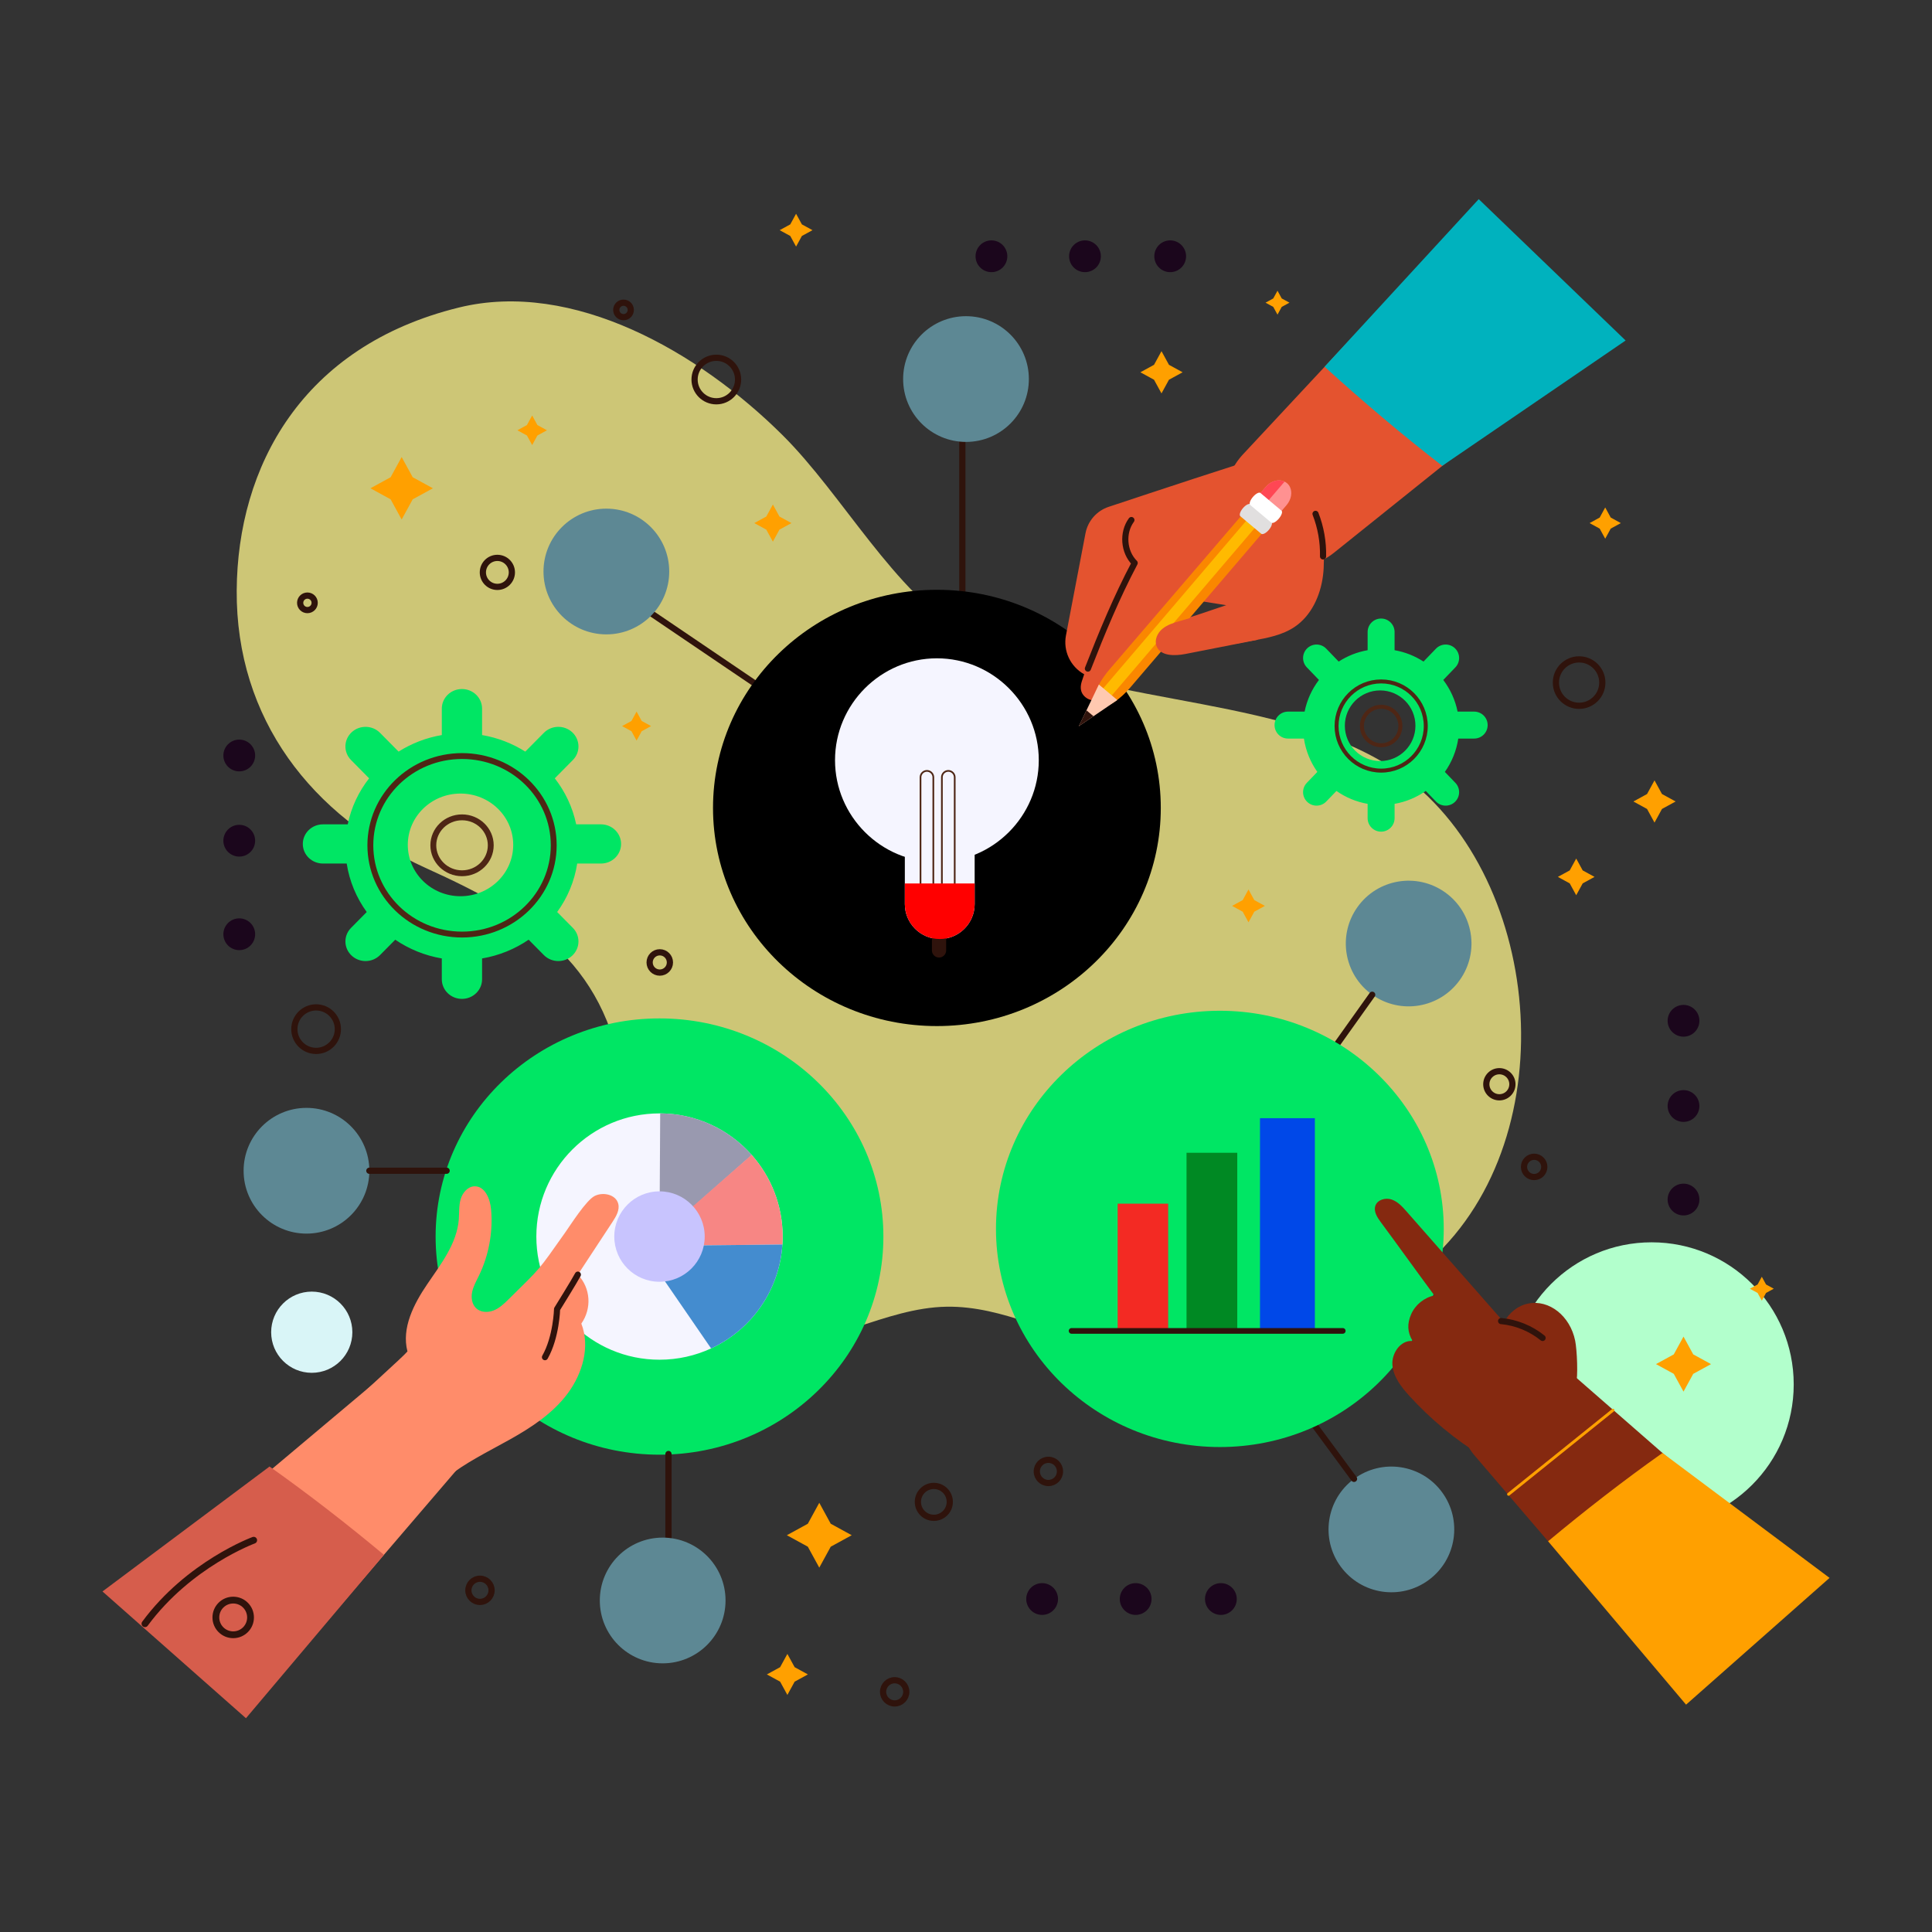 <?xml version="1.0" encoding="UTF-8" standalone="no"?>
<!DOCTYPE svg PUBLIC "-//W3C//DTD SVG 1.1//EN" "http://www.w3.org/Graphics/SVG/1.1/DTD/svg11.dtd">
<svg width="100%" height="100%" viewBox="0 0 500 500" version="1.1" xmlns="http://www.w3.org/2000/svg" xmlns:xlink="http://www.w3.org/1999/xlink" xml:space="preserve" xmlns:serif="http://www.serif.com/" style="fill-rule:evenodd;clip-rule:evenodd;stroke-linecap:round;stroke-linejoin:round;stroke-miterlimit:10;">
    <rect x="0" y="0" width="500" height="500" fill="#333333" stroke="none"/>
    <g id="OBJECTS">
        <g transform="matrix(0,1,1,0,276.069,127.83)">
            <path d="M-27.019,-27.019L27.019,-27.019" style="fill:none;fill-rule:nonzero;stroke:rgb(47,19,12);stroke-width:1.61px;"/>
        </g>
        <g transform="matrix(0,-1,-1,0,249.999,81.83)">
            <path d="M-16.269,-16.27C-25.254,-16.27 -32.539,-8.986 -32.539,0C-32.539,8.985 -25.254,16.269 -16.269,16.269C-7.284,16.269 -0,8.985 -0,0C-0,-8.986 -7.284,-16.27 -16.269,-16.27" style="fill:rgb(93,136,148);fill-rule:nonzero;"/>
        </g>
        <g transform="matrix(1,0,0,1,357.718,230.291)">
            <path d="M0,-33.163C-31.536,-51.511 -76.27,-47.251 -107.586,-65.917C-126.554,-77.222 -139.53,-102.107 -155.19,-117.672C-176.855,-139.207 -209.421,-157.946 -238.931,-150.708C-279.649,-140.721 -296.256,-109.417 -296.459,-77.478C-296.671,-44.268 -277.085,-19.052 -247.646,-5.706C-219.093,7.238 -199.87,19.63 -195.966,53.029C-194.382,66.581 -194.064,80.551 -188.994,93.217C-184.02,105.64 -173.396,116.383 -159.539,117.387C-143.396,118.556 -128.791,108.144 -112.72,107.884C-98.11,107.649 -84.707,115.589 -70.397,118.553C-40.323,124.783 -5.569,115.027 15.771,92.636C48.73,58.055 39.775,-10.021 0,-33.163" style="fill:rgb(205,198,118);fill-rule:nonzero;"/>
        </g>
        <g transform="matrix(0.828,0.561,0.561,-0.828,174.141,149.398)">
            <path d="M-3.331,-10.86L35.409,-10.86" style="fill:none;fill-rule:nonzero;stroke:rgb(47,19,12);stroke-width:1.61px;"/>
        </g>
        <g transform="matrix(0,-1,-1,0,156.926,131.638)">
            <path d="M-16.27,-16.269C-25.255,-16.269 -32.539,-8.985 -32.539,0C-32.539,8.985 -25.255,16.27 -16.27,16.27C-7.285,16.27 -0,8.985 -0,0C-0,-8.985 -7.285,-16.269 -16.27,-16.269" style="fill:rgb(93,136,148);fill-rule:nonzero;"/>
        </g>
        <g transform="matrix(0,-1,-1,0,427.435,321.509)">
            <path d="M-36.777,-36.777C-57.088,-36.777 -73.553,-20.312 -73.553,0.001C-73.553,20.312 -57.088,36.777 -36.777,36.777C-16.464,36.777 -0,20.312 -0,0.001C-0,-20.312 -16.464,-36.777 -36.777,-36.777" style="fill:rgb(178,255,204);fill-rule:nonzero;"/>
        </g>
        <g transform="matrix(1,0,0,1,61.92,191.409)">
            <path d="M0,8.224C-2.271,8.224 -4.112,6.383 -4.112,4.112C-4.112,1.841 -2.271,0 0,0C2.271,0 4.111,1.841 4.111,4.112C4.111,6.383 2.271,8.224 0,8.224" style="fill:rgb(27,6,28);fill-rule:nonzero;"/>
        </g>
        <g transform="matrix(1,0,0,1,61.92,213.462)">
            <path d="M0,8.224C-2.271,8.224 -4.112,6.383 -4.112,4.112C-4.112,1.842 -2.271,0 0,0C2.271,0 4.111,1.842 4.111,4.112C4.111,6.383 2.271,8.224 0,8.224" style="fill:rgb(27,6,28);fill-rule:nonzero;"/>
        </g>
        <g transform="matrix(1,0,0,1,61.92,237.671)">
            <path d="M0,8.223C-2.271,8.223 -4.112,6.382 -4.112,4.112C-4.112,1.841 -2.271,0 0,0C2.271,0 4.111,1.841 4.111,4.112C4.111,6.382 2.271,8.223 0,8.223" style="fill:rgb(27,6,28);fill-rule:nonzero;"/>
        </g>
        <g transform="matrix(1,0,0,1,435.691,260.068)">
            <path d="M0,8.223C-2.271,8.223 -4.112,6.382 -4.112,4.112C-4.112,1.841 -2.271,0 0,0C2.271,0 4.112,1.841 4.112,4.112C4.112,6.382 2.271,8.223 0,8.223" style="fill:rgb(27,6,28);fill-rule:nonzero;"/>
        </g>
        <g transform="matrix(1,0,0,1,435.691,282.121)">
            <path d="M0,8.224C-2.271,8.224 -4.112,6.383 -4.112,4.112C-4.112,1.841 -2.271,0 0,0C2.271,0 4.112,1.841 4.112,4.112C4.112,6.383 2.271,8.224 0,8.224" style="fill:rgb(27,6,28);fill-rule:nonzero;"/>
        </g>
        <g transform="matrix(1,0,0,1,435.691,306.329)">
            <path d="M0,8.224C-2.271,8.224 -4.112,6.383 -4.112,4.113C-4.112,1.841 -2.271,0 0,0C2.271,0 4.112,1.841 4.112,4.113C4.112,6.383 2.271,8.224 0,8.224" style="fill:rgb(27,6,28);fill-rule:nonzero;"/>
        </g>
        <g transform="matrix(0,1,1,0,315.964,409.714)">
            <path d="M4.111,-4.112C1.84,-4.112 0,-2.271 0,-0.001C0,2.27 1.84,4.111 4.111,4.111C6.382,4.111 8.223,2.27 8.223,-0.001C8.223,-2.271 6.382,-4.112 4.111,-4.112" style="fill:rgb(27,6,28);fill-rule:nonzero;"/>
        </g>
        <g transform="matrix(0,1,1,0,293.91,409.714)">
            <path d="M4.111,-4.112C1.84,-4.112 0,-2.271 0,-0.001C0,2.27 1.84,4.111 4.111,4.111C6.382,4.111 8.223,2.27 8.223,-0.001C8.223,-2.271 6.382,-4.112 4.111,-4.112" style="fill:rgb(27,6,28);fill-rule:nonzero;"/>
        </g>
        <g transform="matrix(0,1,1,0,269.702,409.714)">
            <path d="M4.111,-4.112C1.84,-4.112 0,-2.271 0,-0.001C0,2.27 1.84,4.111 4.111,4.111C6.382,4.111 8.223,2.27 8.223,-0.001C8.223,-2.271 6.382,-4.112 4.111,-4.112" style="fill:rgb(27,6,28);fill-rule:nonzero;"/>
        </g>
        <g transform="matrix(0,1,1,0,302.844,62.211)">
            <path d="M4.112,-4.111C1.841,-4.111 0,-2.27 0,0C0,2.271 1.841,4.112 4.112,4.112C6.383,4.112 8.223,2.271 8.223,0C8.223,-2.27 6.383,-4.111 4.112,-4.111" style="fill:rgb(27,6,28);fill-rule:nonzero;"/>
        </g>
        <g transform="matrix(0,1,1,0,280.791,62.211)">
            <path d="M4.112,-4.111C1.841,-4.111 0,-2.27 0,0C0,2.271 1.841,4.112 4.112,4.112C6.383,4.112 8.223,2.271 8.223,0C8.223,-2.27 6.383,-4.111 4.112,-4.111" style="fill:rgb(27,6,28);fill-rule:nonzero;"/>
        </g>
        <g transform="matrix(0,1,1,0,256.583,62.211)">
            <path d="M4.112,-4.111C1.841,-4.111 0,-2.27 0,0C0,2.271 1.841,4.112 4.112,4.112C6.383,4.112 8.223,2.271 8.223,0C8.223,-2.27 6.383,-4.111 4.112,-4.111" style="fill:rgb(27,6,28);fill-rule:nonzero;"/>
        </g>
        <g transform="matrix(0,-1,-1,0,242.469,151.15)">
            <path d="M-57.941,-57.941C-89.12,-57.941 -114.396,-32 -114.396,0C-114.396,32 -89.12,57.941 -57.941,57.941C-26.761,57.941 -1.486,32 -1.486,0C-1.486,-32 -26.761,-57.941 -57.941,-57.941" style="fill-rule:nonzero;"/>
        </g>
        <g transform="matrix(0,-1,-1,0,170.678,262.078)">
            <path d="M-57.941,-57.94C-89.12,-57.94 -114.395,-32 -114.395,0C-114.395,32 -89.12,57.941 -57.941,57.941C-26.761,57.941 -1.486,32 -1.486,0C-1.486,-32 -26.761,-57.94 -57.941,-57.94" style="fill:rgb(0,230,100);fill-rule:nonzero;"/>
        </g>
        <g transform="matrix(1,0,0,1,202.549,320.019)">
            <path d="M0,0.001C0,0.694 -0.024,1.38 -0.071,2.06C-0.827,14.011 -8.179,24.173 -18.52,28.951C-22.581,30.826 -27.104,31.874 -31.874,31.874C-49.473,31.874 -63.743,17.605 -63.743,0.001C-63.743,-17.603 -49.473,-31.873 -31.874,-31.873L-31.689,-31.873C-22.274,-31.821 -13.826,-27.685 -8.028,-21.145C-8.009,-21.13 -7.995,-21.111 -7.99,-21.098C-3.018,-15.474 0,-8.088 0,0.001" style="fill:rgb(245,245,255);fill-rule:nonzero;"/>
        </g>
        <g transform="matrix(1,0,0,1,194.559,309.245)">
            <path d="M0,-10.324L-15.12,3.03L-23.884,10.775L-23.884,10.529L-23.818,-0.927L-23.7,-21.099C-14.284,-21.048 -5.836,-16.911 -0.038,-10.371C-0.019,-10.356 -0.005,-10.338 0,-10.324" style="fill:rgb(153,153,175);fill-rule:nonzero;"/>
        </g>
        <g transform="matrix(1,0,0,1,202.549,301.305)">
            <path d="M0,18.714C0,19.407 -0.024,20.093 -0.071,20.773L-20.395,20.989L-34.924,21.146L-31.874,18.468L-23.195,10.865L-8.028,-2.432C-8.009,-2.417 -7.995,-2.398 -7.99,-2.385C-3.018,3.239 0,10.625 0,18.714" style="fill:rgb(247,134,132);fill-rule:nonzero;"/>
        </g>
        <g transform="matrix(1,0,0,1,202.478,348.97)">
            <path d="M0,-26.892C-0.756,-14.941 -8.108,-4.779 -18.449,0L-30.372,-17.339L-33.437,-21.797L-34.854,-26.519L-20.324,-26.675L0,-26.892Z" style="fill:rgb(68,140,207);fill-rule:nonzero;"/>
        </g>
        <g transform="matrix(0,-1,-1,0,170.677,308.32)">
            <path d="M-11.7,-11.7C-18.162,-11.7 -23.4,-6.462 -23.4,0C-23.4,6.462 -18.162,11.7 -11.7,11.7C-5.238,11.7 0,6.462 0,0C0,-6.462 -5.238,-11.7 -11.7,-11.7" style="fill:rgb(200,196,254);fill-rule:nonzero;"/>
        </g>
        <g transform="matrix(1,0,0,1,55.374,355.31)">
            <path d="M0,75.053C3.85,78.343 7.743,81.582 11.658,84.796L62.914,24.983C68.116,18.924 68.221,9.806 62.815,3.614C56.882,-3.182 55.921,-9.743 49.125,-3.81L-21.593,55.622C-14.593,62.313 -7.363,68.763 0,75.053" style="fill:rgb(255,140,106);fill-rule:nonzero;"/>
        </g>
        <g transform="matrix(0.645,-0.764,-0.764,-0.645,88.289,432.569)">
            <path d="M-25.145,11.014L30.209,11.014C30.13,23.487 29.63,35.949 28.573,48.379L-24.031,60.56L-25.145,11.014Z" style="fill:rgb(214,93,76);fill-rule:nonzero;"/>
        </g>
        <g transform="matrix(1,0,0,1,105.448,339.72)">
            <path d="M0,10.027C-1.573,3.965 1.633,-2.25 5.156,-7.427C8.679,-12.605 12.782,-17.863 13.286,-24.105C13.428,-25.858 13.277,-27.656 13.761,-29.347C14.244,-31.037 15.607,-32.661 17.365,-32.704C20.058,-32.769 21.397,-29.456 21.639,-26.774C22.171,-20.886 21.066,-14.859 18.48,-9.542C17.817,-8.181 17.051,-6.841 16.744,-5.358C16.437,-3.874 16.679,-2.17 17.787,-1.138C18.96,-0.043 20.822,0.016 22.312,-0.578C23.802,-1.173 25.002,-2.307 26.144,-3.434C34.777,-11.957 33.552,-10.47 40.802,-20.72C42.225,-22.732 46.245,-29.084 48.442,-30.201C50.639,-31.316 53.949,-30.577 54.554,-28.189C54.972,-26.538 53.99,-24.89 53.052,-23.47C48.444,-16.495 48.709,-16.823 44.101,-9.847C47.419,-6.381 47.75,-1.106 45.001,2.827C47.334,8.818 45.304,15.731 41.475,20.895C37.645,26.06 32.112,29.678 26.502,32.821C20.894,35.964 15.041,38.773 10.025,42.796C5.181,33.545 -9.592,32.169 -12.948,22.28C-11.75,20.812 -1.198,11.495 0,10.027" style="fill:rgb(255,140,106);fill-rule:nonzero;"/>
        </g>
        <g transform="matrix(1,0,0,1,149.549,351.234)">
            <path d="M0,-21.361C-0.8,-19.822 -5.376,-12.452 -5.376,-12.452C-5.376,-12.452 -5.557,-5.192 -8.508,0" style="fill:none;fill-rule:nonzero;stroke:rgb(47,19,12);stroke-width:1.59px;"/>
        </g>
        <g transform="matrix(0,-1,-1,0,79.315,286.718)">
            <path d="M-16.27,-16.27C-25.255,-16.27 -32.54,-8.986 -32.54,0C-32.54,8.985 -25.255,16.27 -16.27,16.27C-7.284,16.27 0,8.985 0,0C0,-8.986 -7.284,-16.27 -16.27,-16.27" style="fill:rgb(93,136,148);fill-rule:nonzero;"/>
        </g>
        <g transform="matrix(1,0,0,1,95.585,302.987)">
            <path d="M0,0L20,0" style="fill:none;fill-rule:nonzero;stroke:rgb(47,19,12);stroke-width:1.61px;"/>
        </g>
        <g transform="matrix(-0.793,0.609,0.609,0.793,47.006,426.558)">
            <path d="M-31.818,-10.81C-31.818,-10.81 -14.828,-16.145 3.672,-10.81" style="fill:none;fill-rule:nonzero;stroke:rgb(47,19,12);stroke-width:1.76px;"/>
        </g>
        <g transform="matrix(0,-1,-1,0,60.353,414.104)">
            <circle cx="-4.487" cy="0" r="4.487" style="fill:none;stroke:rgb(47,19,12);stroke-width:1.76px;"/>
        </g>
        <g transform="matrix(0.818,-0.575,-0.575,-0.818,375.538,118.382)">
            <path d="M-3.441,10.871C-3.441,10.871 14.647,5.191 34.342,10.871" style="fill:none;fill-rule:nonzero;stroke:rgb(47,19,12);stroke-width:1.87px;"/>
        </g>
        <g transform="matrix(-0.042,0.999,0.999,0.042,373.4,85.688)">
            <ellipse cx="4.773" cy="-0.2" rx="4.777" ry="4.777" style="fill:none;stroke:rgb(47,19,12);stroke-width:1.87px;"/>
        </g>
        <g transform="matrix(1,0,0,1,243.206,211.304)">
            <path d="M0,31.714C-4.969,31.714 -9.035,27.648 -9.035,22.679L-9.035,9.034C-9.035,4.065 -4.969,0 0,0C4.969,0 9.035,4.065 9.035,9.034L9.035,22.679C9.035,27.648 4.969,31.714 0,31.714" style="fill:rgb(245,245,255);fill-rule:nonzero;"/>
        </g>
        <g transform="matrix(1,0,0,1,243.022,240.067)">
            <path d="M0,7.744C-1.014,7.744 -1.844,6.914 -1.844,5.9L-1.844,1.844C-1.844,0.829 -1.014,0 0,0C1.014,0 1.844,0.829 1.844,1.844L1.844,5.9C1.844,6.914 1.014,7.744 0,7.744" style="fill:rgb(47,19,12);fill-rule:nonzero;"/>
        </g>
        <g transform="matrix(1,0,0,1,242.469,170.37)">
            <path d="M0,52.734C-14.502,52.734 -26.367,40.869 -26.367,26.367C-26.367,11.865 -14.502,0 0,0C14.501,0 26.367,11.865 26.367,26.367C26.367,40.869 14.501,52.734 0,52.734" style="fill:rgb(245,245,255);fill-rule:nonzero;"/>
        </g>
        <g transform="matrix(1,0,0,1,239.887,199.502)">
            <path d="M0,33.927C-0.913,33.927 -1.66,33.18 -1.66,32.268L-1.66,1.66C-1.66,0.747 -0.913,0 0,0C0.913,0 1.659,0.747 1.659,1.66L1.659,32.268C1.659,33.18 0.913,33.927 0,33.927Z" style="fill:none;fill-rule:nonzero;stroke:rgb(78,38,21);stroke-width:0.44px;"/>
        </g>
        <g transform="matrix(1,0,0,1,245.418,199.502)">
            <path d="M0,33.927C-0.913,33.927 -1.659,33.18 -1.659,32.268L-1.659,1.66C-1.659,0.747 -0.913,0 0,0C0.913,0 1.66,0.747 1.66,1.66L1.66,32.268C1.66,33.18 0.913,33.927 0,33.927Z" style="fill:none;fill-rule:nonzero;stroke:rgb(78,38,21);stroke-width:0.44px;"/>
        </g>
        <g transform="matrix(1,0,0,1,234.171,243.017)">
            <path d="M0,-14.382L0,-9.035C0,-4.066 4.065,0 9.035,0C14.004,0 18.069,-4.066 18.069,-9.035L18.069,-14.382L0,-14.382Z" style="fill:rgb(255,0,0);fill-rule:nonzero;"/>
        </g>
        <g transform="matrix(0,1,1,0,189.137,392.434)">
            <path d="M-16.137,-16.137L16.137,-16.137" style="fill:none;fill-rule:nonzero;stroke:rgb(47,19,12);stroke-width:1.61px;"/>
        </g>
        <g transform="matrix(0,-1,-1,0,171.5,397.931)">
            <path d="M-16.27,-16.269C-25.254,-16.269 -32.539,-8.985 -32.539,0.001C-32.539,8.986 -25.254,16.27 -16.27,16.27C-7.285,16.27 -0,8.986 -0,0.001C-0,-8.985 -7.285,-16.269 -16.27,-16.269" style="fill:rgb(93,136,148);fill-rule:nonzero;"/>
        </g>
        <g transform="matrix(1,0,0,1,390.82,138.149)">
            <path d="M0,-71.001C-3.949,-74.672 -7.945,-78.291 -11.966,-81.884L-69.15,-20.548C-74.954,-14.336 -75.472,-4.641 -69.998,2.187C-63.991,9.679 -53.047,10.883 -45.555,4.875L22.101,-49.371C14.954,-56.799 7.551,-63.982 0,-71.001" style="fill:rgb(228,83,47);fill-rule:nonzero;"/>
        </g>
        <g transform="matrix(-0.677,0.736,0.736,0.677,406.541,110.086)">
            <path d="M-26.945,-57.189L31.983,-57.189C31.9,-43.911 31.368,-30.644 30.243,-17.411L-25.759,-4.442L-26.945,-57.189Z" style="fill:rgb(0,178,190);fill-rule:nonzero;"/>
        </g>
        <g transform="matrix(0.814,0.58,0.58,-0.814,349.186,249.498)">
            <path d="M9.439,-3.018C0.453,-3.017 -6.831,4.267 -6.831,13.252C-6.83,22.237 0.454,29.521 9.439,29.521C18.424,29.521 25.708,22.237 25.708,13.252C25.708,4.266 18.424,-3.018 9.439,-3.018" style="fill:rgb(93,136,148);fill-rule:nonzero;"/>
        </g>
        <g transform="matrix(-0.58,0.814,0.814,0.58,352.589,275.028)">
            <path d="M-15.801,-8.144L4.198,-8.144" style="fill:none;fill-rule:nonzero;stroke:rgb(47,19,12);stroke-width:1.61px;"/>
        </g>
        <g transform="matrix(-0.805,0.593,0.593,0.805,375.628,400.629)">
            <path d="M9.655,-29.363C0.669,-29.363 -6.614,-22.079 -6.615,-13.093C-6.614,-4.108 0.67,3.175 9.655,3.175C18.641,3.175 25.924,-4.109 25.924,-13.094C25.925,-22.079 18.64,-29.363 9.655,-29.363" style="fill:rgb(93,136,148);fill-rule:nonzero;"/>
        </g>
        <g transform="matrix(-0.593,-0.805,-0.805,0.593,347.453,365.124)">
            <path d="M-15.935,8.049L4.066,8.049" style="fill:none;fill-rule:nonzero;stroke:rgb(47,19,12);stroke-width:1.61px;"/>
        </g>
        <g transform="matrix(0,-1,-1,0,315.698,260.098)">
            <path d="M-57.94,-57.941C-89.12,-57.941 -114.395,-32.001 -114.395,-0.001C-114.395,31.999 -89.12,57.94 -57.94,57.94C-26.761,57.94 -1.486,31.999 -1.486,-0.001C-1.486,-32.001 -26.761,-57.941 -57.94,-57.941" style="fill:rgb(0,230,100);fill-rule:nonzero;"/>
        </g>
        <g transform="matrix(-1,0,0,1,591.568,156.281)">
            <rect x="289.249" y="155.225" width="13.07" height="33.269" style="fill:rgb(243,42,35);"/>
        </g>
        <g transform="matrix(-1,0,0,1,627.274,143.112)">
            <rect x="307.072" y="155.225" width="13.13" height="46.438" style="fill:rgb(0,137,35);"/>
        </g>
        <g transform="matrix(-1,0,0,1,666.369,133.566)">
            <rect x="326.082" y="155.818" width="14.205" height="54.798" style="fill:rgb(0,72,232);"/>
        </g>
        <g transform="matrix(1,0,0,1,277.326,344.435)">
            <path d="M0,0L70.176,0" style="fill:none;fill-rule:nonzero;stroke:rgb(47,19,12);stroke-width:1.47px;"/>
        </g>
        <g transform="matrix(1,0,0,1,119.179,204.891)">
            <path d="M0,27.049C-7.54,27.049 -13.643,21.1 -13.643,13.76C-13.643,6.427 -7.54,0.479 0,0.479C7.54,0.479 13.643,6.427 13.643,13.76C13.643,21.1 7.54,27.049 0,27.049M36.345,8.449L29.936,8.449C29.021,4.044 27.093,-0.007 24.398,-3.463L29.073,-8.195C31.067,-10.209 31,-13.419 28.931,-15.368C26.854,-17.31 23.557,-17.244 21.562,-15.223L16.762,-10.375C13.427,-12.484 9.646,-13.97 5.583,-14.658L5.583,-21.498C5.583,-24.302 3.245,-26.57 0.372,-26.57C-2.508,-26.57 -4.838,-24.302 -4.838,-21.498L-4.838,-14.658C-8.902,-13.97 -12.69,-12.484 -16.025,-10.375L-20.818,-15.223C-22.813,-17.244 -26.11,-17.31 -28.187,-15.368C-30.264,-13.419 -30.323,-10.209 -28.328,-8.195L-23.654,-3.463C-26.356,-0.007 -28.284,4.044 -29.192,8.449L-35.6,8.449C-38.48,8.449 -40.811,10.724 -40.811,13.521C-40.811,16.325 -38.48,18.593 -35.6,18.593L-29.452,18.593C-28.745,23.216 -26.921,27.484 -24.271,31.135L-28.328,35.244C-30.323,37.258 -30.264,40.468 -28.187,42.41C-27.175,43.359 -25.872,43.83 -24.577,43.83C-23.208,43.83 -21.846,43.309 -20.818,42.272L-16.888,38.301C-13.353,40.715 -9.259,42.403 -4.838,43.156L-4.838,48.547C-4.838,51.344 -2.508,53.619 0.372,53.619C3.245,53.619 5.583,51.344 5.583,48.547L5.583,43.156C10.003,42.403 14.097,40.715 17.633,38.301L21.562,42.272C22.583,43.309 23.952,43.83 25.314,43.83C26.616,43.83 27.919,43.359 28.931,42.41C31,40.468 31.067,37.258 29.073,35.244L25.016,31.135C27.666,27.484 29.489,23.216 30.197,18.593L36.345,18.593C39.225,18.593 41.555,16.325 41.555,13.521C41.555,10.724 39.225,8.449 36.345,8.449" style="fill:rgb(0,230,100);fill-rule:nonzero;"/>
        </g>
        <g transform="matrix(0,-1,-1,0,119.575,211.331)">
            <ellipse cx="-7.433" cy="0" rx="7.236" ry="7.433" style="fill:none;stroke:rgb(78,38,21);stroke-width:1.52px;stroke-linecap:butt;stroke-linejoin:miter;"/>
        </g>
        <g transform="matrix(0,-1,-1,0,119.575,195.036)">
            <ellipse cx="-23.728" cy="0" rx="23.099" ry="23.728" style="fill:none;stroke:rgb(78,38,21);stroke-width:1.52px;stroke-linecap:butt;stroke-linejoin:miter;"/>
        </g>
        <g transform="matrix(1,0,0,1,357.179,178.352)">
            <path d="M0,18.605C-5.048,18.605 -9.135,14.513 -9.135,9.464C-9.135,4.421 -5.048,0.33 0,0.33C5.049,0.33 9.135,4.421 9.135,9.464C9.135,14.513 5.049,18.605 0,18.605M24.336,5.812L20.045,5.812C19.432,2.781 18.141,-0.004 16.337,-2.382L19.467,-5.636C20.802,-7.021 20.757,-9.229 19.372,-10.57C17.981,-11.906 15.774,-11.861 14.438,-10.47L11.224,-7.136C8.991,-8.586 6.459,-9.608 3.738,-10.082L3.738,-14.786C3.738,-16.715 2.173,-18.275 0.25,-18.275C-1.679,-18.275 -3.239,-16.715 -3.239,-14.786L-3.239,-10.082C-5.96,-9.608 -8.497,-8.586 -10.73,-7.136L-13.939,-10.47C-15.275,-11.861 -17.483,-11.906 -18.874,-10.57C-20.264,-9.229 -20.304,-7.021 -18.968,-5.636L-15.838,-2.382C-17.647,-0.004 -18.938,2.781 -19.546,5.812L-23.837,5.812C-25.766,5.812 -27.326,7.376 -27.326,9.3C-27.326,11.229 -25.766,12.789 -23.837,12.789L-19.721,12.789C-19.247,15.968 -18.026,18.904 -16.251,21.416L-18.968,24.241C-20.304,25.627 -20.264,27.834 -18.874,29.17C-18.195,29.823 -17.323,30.147 -16.456,30.147C-15.539,30.147 -14.627,29.788 -13.939,29.076L-11.308,26.344C-8.94,28.004 -6.2,29.166 -3.239,29.684L-3.239,33.392C-3.239,35.315 -1.679,36.88 0.25,36.88C2.173,36.88 3.738,35.315 3.738,33.392L3.738,29.684C6.698,29.166 9.439,28.004 11.807,26.344L14.438,29.076C15.121,29.788 16.038,30.147 16.95,30.147C17.822,30.147 18.694,29.823 19.372,29.17C20.757,27.834 20.802,25.627 19.467,24.241L16.75,21.416C18.525,18.904 19.746,15.968 20.219,12.789L24.336,12.789C26.265,12.789 27.825,11.229 27.825,9.3C27.825,7.376 26.265,5.812 24.336,5.812" style="fill:rgb(0,230,100);fill-rule:nonzero;"/>
        </g>
        <g transform="matrix(0,-1,-1,0,357.444,182.917)">
            <circle cx="-4.977" cy="0" r="4.977" style="fill:none;stroke:rgb(78,38,21);stroke-width:1.03px;stroke-linecap:butt;stroke-linejoin:miter;"/>
        </g>
        <g transform="matrix(0,-1,-1,0,357.444,176.353)">
            <circle cx="-11.541" cy="-0.001" r="11.541" style="fill:none;stroke:rgb(78,38,21);stroke-width:1.03px;stroke-linecap:butt;stroke-linejoin:miter;"/>
        </g>
        <g transform="matrix(0,-1,-1,0,81.81,260.714)">
            <ellipse cx="-5.629" cy="0.001" rx="5.63" ry="5.629" style="fill:none;stroke:rgb(47,19,12);stroke-width:1.61px;"/>
        </g>
        <g transform="matrix(0,-1,-1,0,128.718,144.38)">
            <circle cx="-3.753" cy="-0.001" r="3.753" style="fill:none;stroke:rgb(47,19,12);stroke-width:1.61px;"/>
        </g>
        <g transform="matrix(0,-1,-1,0,79.558,154.137)">
            <ellipse cx="-1.877" cy="0" rx="1.876" ry="1.877" style="fill:none;stroke:rgb(47,19,12);stroke-width:1.61px;"/>
        </g>
        <g transform="matrix(0,-1,-1,0,185.385,92.592)">
            <circle cx="-5.629" cy="0" r="5.629" style="fill:none;stroke:rgb(47,19,12);stroke-width:1.61px;"/>
        </g>
        <g transform="matrix(0,-1,-1,0,161.367,78.332)">
            <ellipse cx="-1.877" cy="0" rx="1.876" ry="1.877" style="fill:none;stroke:rgb(47,19,12);stroke-width:1.61px;"/>
        </g>
        <g transform="matrix(0,-1,-1,0,241.675,384.555)">
            <circle cx="-4.128" cy="0" r="4.128" style="fill:none;stroke:rgb(47,19,12);stroke-width:1.61px;"/>
        </g>
        <g transform="matrix(0,-1,-1,0,271.323,377.799)">
            <ellipse cx="-3.002" cy="0.001" rx="3.003" ry="3.002" style="fill:none;stroke:rgb(47,19,12);stroke-width:1.61px;"/>
        </g>
        <g transform="matrix(0,-1,-1,0,231.543,434.841)">
            <circle cx="-3.002" cy="0" r="3.002" style="fill:none;stroke:rgb(47,19,12);stroke-width:1.61px;"/>
        </g>
        <g transform="matrix(0,-1,-1,0,124.216,408.572)">
            <ellipse cx="-3.002" cy="0.001" rx="3.003" ry="3.002" style="fill:none;stroke:rgb(47,19,12);stroke-width:1.61px;"/>
        </g>
        <g transform="matrix(0,-1,-1,0,388.031,277.226)">
            <circle cx="-3.377" cy="-0.001" r="3.377" style="fill:none;stroke:rgb(47,19,12);stroke-width:1.61px;"/>
        </g>
        <g transform="matrix(0,-1,-1,0,397.038,299.367)">
            <circle cx="-2.627" cy="0" r="2.627" style="fill:none;stroke:rgb(47,19,12);stroke-width:1.61px;"/>
        </g>
        <g transform="matrix(0,-1,-1,0,170.749,246.454)">
            <ellipse cx="-2.627" cy="-0.001" rx="2.627" ry="2.627" style="fill:none;stroke:rgb(47,19,12);stroke-width:1.61px;"/>
        </g>
        <g transform="matrix(0,-1,-1,0,408.672,170.649)">
            <ellipse cx="-6.005" cy="0" rx="6.004" ry="6.005" style="fill:none;stroke:rgb(47,19,12);stroke-width:1.61px;"/>
        </g>
        <g transform="matrix(1,0,0,1,103.95,134.45)">
            <path d="M0,-16.167L2.858,-10.941L8.084,-8.084L2.858,-5.226L0,0L-2.858,-5.226L-8.083,-8.084L-2.858,-10.941L0,-16.167Z" style="fill:rgb(255,160,0);fill-rule:nonzero;"/>
        </g>
        <g transform="matrix(1,0,0,1,137.725,115.183)">
            <path d="M0,-7.654L1.353,-5.18L3.827,-3.827L1.353,-2.474L0,0L-1.354,-2.474L-3.827,-3.827L-1.354,-5.18L0,-7.654Z" style="fill:rgb(255,160,0);fill-rule:nonzero;"/>
        </g>
        <g transform="matrix(1,0,0,1,212.029,405.705)">
            <path d="M0,-16.783L2.967,-11.358L8.392,-8.391L2.967,-5.425L0,0L-2.967,-5.425L-8.391,-8.391L-2.967,-11.358L0,-16.783Z" style="fill:rgb(255,160,0);fill-rule:nonzero;"/>
        </g>
        <g transform="matrix(1,0,0,1,203.773,438.646)">
            <path d="M0,-10.614L1.876,-7.183L5.307,-5.306L1.876,-3.43L0,0L-1.876,-3.43L-5.307,-5.306L-1.876,-7.183L0,-10.614Z" style="fill:rgb(255,160,0);fill-rule:nonzero;"/>
        </g>
        <g transform="matrix(1,0,0,1,435.691,360.151)">
            <path d="M0,-14.24L2.517,-9.637L7.12,-7.12L2.517,-4.602L0,0L-2.518,-4.602L-7.121,-7.12L-2.518,-9.637L0,-14.24Z" style="fill:rgb(255,160,0);fill-rule:nonzero;"/>
        </g>
        <g transform="matrix(1,0,0,1,455.956,336.611)">
            <path d="M0,-6.188L1.094,-4.188L3.095,-3.093L1.094,-2L0,0L-1.094,-2L-3.095,-3.093L-1.094,-4.188L0,-6.188Z" style="fill:rgb(255,160,0);fill-rule:nonzero;"/>
        </g>
        <g transform="matrix(1,0,0,1,407.921,231.687)">
            <path d="M0,-9.494L1.678,-6.426L4.747,-4.747L1.678,-3.069L0,0L-1.679,-3.069L-4.747,-4.747L-1.679,-6.426L0,-9.494Z" style="fill:rgb(255,160,0);fill-rule:nonzero;"/>
        </g>
        <g transform="matrix(1,0,0,1,428.186,212.889)">
            <path d="M0,-10.928L1.932,-7.396L5.464,-5.464L1.932,-3.532L0,0L-1.932,-3.532L-5.464,-5.464L-1.932,-7.396L0,-10.928Z" style="fill:rgb(255,160,0);fill-rule:nonzero;"/>
        </g>
        <g transform="matrix(1,0,0,1,323.109,238.691)">
            <path d="M0,-8.492L1.501,-5.747L4.246,-4.246L1.501,-2.745L0,0L-1.501,-2.745L-4.246,-4.246L-1.501,-5.747L0,-8.492Z" style="fill:rgb(255,160,0);fill-rule:nonzero;"/>
        </g>
        <g transform="matrix(1,0,0,1,164.745,191.664)">
            <path d="M0,-7.505L1.327,-5.079L3.752,-3.753L1.327,-2.425L0,0L-1.327,-2.425L-3.753,-3.753L-1.327,-5.079L0,-7.505Z" style="fill:rgb(255,160,0);fill-rule:nonzero;"/>
        </g>
        <g transform="matrix(1,0,0,1,200.02,140.179)">
            <path d="M0,-9.612L1.699,-6.505L4.806,-4.806L1.699,-3.107L0,0L-1.699,-3.107L-4.806,-4.806L-1.699,-6.505L0,-9.612Z" style="fill:rgb(255,160,0);fill-rule:nonzero;"/>
        </g>
        <g transform="matrix(1,0,0,1,206.024,63.814)">
            <path d="M0,-8.492L1.501,-5.747L4.246,-4.246L1.501,-2.745L0,0L-1.501,-2.745L-4.246,-4.246L-1.501,-5.747L0,-8.492Z" style="fill:rgb(255,160,0);fill-rule:nonzero;"/>
        </g>
        <g transform="matrix(1,0,0,1,300.593,101.809)">
            <path d="M0,-10.928L1.932,-7.396L5.464,-5.464L1.932,-3.532L0,0L-1.932,-3.532L-5.464,-5.464L-1.932,-7.396L0,-10.928Z" style="fill:rgb(255,160,0);fill-rule:nonzero;"/>
        </g>
        <g transform="matrix(1,0,0,1,330.615,81.426)">
            <path d="M0,-6.189L1.094,-4.189L3.094,-3.095L1.094,-2.001L0,0L-1.094,-2.001L-3.095,-3.095L-1.094,-4.189L0,-6.189Z" style="fill:rgb(255,160,0);fill-rule:nonzero;"/>
        </g>
        <g transform="matrix(1,0,0,1,415.427,139.415)">
            <path d="M0,-8.083L1.429,-5.47L4.042,-4.041L1.429,-2.612L0,0L-1.429,-2.612L-4.042,-4.041L-1.429,-5.47L0,-8.083Z" style="fill:rgb(255,160,0);fill-rule:nonzero;"/>
        </g>
        <g transform="matrix(0,-1,-1,0,80.683,334.268)">
            <path d="M-10.508,-10.508C-16.311,-10.508 -21.016,-5.804 -21.016,-0.001C-21.016,5.804 -16.311,10.508 -10.508,10.508C-4.704,10.508 0,5.804 0,-0.001C0,-5.804 -4.704,-10.508 -10.508,-10.508" style="fill:rgb(217,245,247);fill-rule:nonzero;"/>
        </g>
        <g transform="matrix(1,0,0,1,444.625,357.665)">
            <path d="M0,69.194C-3.85,72.483 -7.743,75.723 -11.658,78.936L-62.914,19.124C-68.116,13.065 -68.221,3.946 -62.815,-2.246C-56.882,-9.042 -46.564,-9.742 -39.769,-3.809L21.593,49.763C14.593,56.453 7.363,62.904 0,69.194" style="fill:rgb(133,41,16);fill-rule:nonzero;"/>
        </g>
        <g transform="matrix(-0.645,-0.764,-0.764,0.645,462.416,388.132)">
            <path d="M-23.712,54.135L31.641,54.135C31.561,41.662 31.062,29.2 30.004,16.77L-22.599,4.589L-23.712,54.135Z" style="fill:rgb(255,160,0);fill-rule:nonzero;"/>
        </g>
        <g transform="matrix(0.779,-0.627,-0.627,-0.779,400.225,392.789)">
            <path d="M-3.838,10.883L30.858,10.883" style="fill:none;fill-rule:nonzero;stroke:rgb(255,160,0);stroke-width:0.75px;"/>
        </g>
        <g transform="matrix(1,0,0,1,407.651,346.13)">
            <path d="M0,0.841C-1.298,-5.564 -6.738,-9.868 -12.151,-8.77C-14.875,-8.219 -17.071,-6.403 -18.417,-3.921C-26.821,-13.479 -35.225,-23.038 -43.628,-32.596C-44.731,-33.85 -45.909,-35.156 -47.491,-35.693C-49.072,-36.23 -51.161,-35.663 -51.705,-34.083C-52.21,-32.617 -51.237,-31.091 -50.313,-29.845C-45.593,-23.473 -41.152,-17.236 -36.432,-10.865C-39.054,-10.332 -41.369,-8.464 -42.444,-6.012C-43.519,-3.56 -43.446,-1.363 -42.062,0.927C-45.141,0.607 -47.551,4.065 -47.296,7.15C-47.042,10.235 -44.988,12.846 -42.904,15.134C-37.392,21.185 -31.023,26.454 -24.048,30.737C-20.337,33.014 -18.023,35.547 -13.945,37.071L-1.554,15.747C0.251,13.432 1.019,15.042 0.182,12.203C0.815,10.182 0.473,3.173 0,0.841" style="fill:rgb(133,41,16);fill-rule:nonzero;"/>
        </g>
        <g transform="matrix(0.926,0.377,0.377,-0.926,389.702,340.023)">
            <path d="M-0.428,-2.188C3.327,-1.053 7.417,-1.053 11.172,-2.188" style="fill:none;fill-rule:nonzero;stroke:rgb(47,19,12);stroke-width:1.59px;"/>
        </g>
        <g transform="matrix(1,0,0,1,323.916,181.638)">
            <path d="M0,-62.471C-0.782,-62.471 -26.026,-54.113 -36.995,-50.469C-40.087,-49.442 -42.379,-46.824 -42.991,-43.623L-48.043,-17.212C-48.813,-13.189 -46.914,-9.127 -43.333,-7.138L-43.977,-5.206C-44.488,-3.547 -44.152,-2.372 -43.338,-1.514C-41.903,-0.001 -39.475,0 -37.832,-1.284L-37.167,-1.804L-19.917,-27.138L1,-23.804L21,-39.138L0,-62.471Z" style="fill:rgb(228,83,47);fill-rule:nonzero;"/>
        </g>
        <g transform="matrix(1,0,0,1,340.929,166.789)">
            <path d="M0,-34.221C0.042,-34.177 0.08,-34.129 0.114,-34.077C0.271,-33.84 0.325,-33.55 0.374,-33.269C1.277,-28.156 2.112,-22.943 1.457,-17.792C0.802,-12.641 -1.553,-7.478 -5.854,-4.568C-9.054,-2.403 -12.983,-1.673 -16.788,-0.993C-21.642,-0.126 -26.497,0.741 -31.351,1.609C-33.298,1.956 -35.273,2.305 -37.243,2.123C-38.566,2.001 -39.979,1.559 -40.715,0.453C-41.696,-1.02 -41.038,-3.126 -39.731,-4.318C-38.424,-5.511 -36.647,-6.014 -34.941,-6.481C-29.624,-7.934 -24.666,-10.008 -19.349,-11.461C-20.369,-11.248 -22.304,-12.177 -22.864,-13.055C-28.747,-22.277 -18.479,-33.048 -9.485,-35.792C-9.049,-35.925 -8.607,-36.04 -8.16,-36.134C-7.662,-36.239 -7.158,-36.318 -6.652,-36.367C-6.499,-36.381 -6.345,-36.393 -6.191,-36.403C-4.259,-36.526 -2.432,-35.604 -0.716,-34.707C-0.459,-34.573 -0.194,-34.431 0,-34.221" style="fill:rgb(228,83,47);fill-rule:nonzero;"/>
        </g>
        <g transform="matrix(1,0,0,1,325.952,183.095)">
            <path d="M0,-55.114L-38.878,-9.768C-40.54,-7.821 -41.743,-5.792 -42.344,-4.093C-42.586,-3.407 -42.73,-2.775 -42.767,-2.223C-42.82,-1.409 -42.639,-0.77 -42.191,-0.394C-41.853,-0.11 -41.39,0 -40.838,-0.045C-38.942,-0.195 -35.995,-2.169 -33.421,-5.186L4.792,-49.865L0,-55.114Z" style="fill:rgb(250,135,0);fill-rule:nonzero;"/>
        </g>
        <g transform="matrix(1,0,0,1,326.238,183.096)">
            <path d="M0,-52.677L-43.053,-2.223C-43.106,-1.409 -42.924,-0.77 -42.477,-0.394C-42.139,-0.11 -41.676,0 -41.124,-0.045L2.428,-51.076L0,-52.677Z" style="fill:rgb(255,186,0);fill-rule:nonzero;"/>
        </g>
        <g transform="matrix(1,0,0,1,279.162,177.642)">
            <path d="M0,10.322L9.997,3.521L5.222,-0.488C5.222,-0.488 -0.173,10.81 0,10.322" style="fill:rgb(255,201,176);fill-rule:nonzero;"/>
        </g>
        <g transform="matrix(1,0,0,1,281.183,187.956)">
            <path d="M0,-4.12C-1.001,-2.04 -1.88,-0.225 -2.008,0L1.812,-2.599L0,-4.12Z" style="fill:rgb(47,19,12);fill-rule:nonzero;"/>
        </g>
        <g transform="matrix(1,0,0,1,331.628,124.159)">
            <path d="M0,8.118L1.369,6.518C2.563,5.11 2.856,3.273 2.231,1.923C2.05,1.53 1.791,1.178 1.453,0.89C1.007,0.51 0.473,0.282 -0.098,0.198C-1.441,0 -2.989,0.599 -4.071,1.875L-5.44,3.475L0,8.118Z" style="fill:rgb(255,145,145);fill-rule:nonzero;"/>
        </g>
        <g transform="matrix(1,0,0,1,332.451,128.975)">
            <path d="M0,-4.336C-0.289,-4.476 -0.598,-4.571 -0.92,-4.618C-2.264,-4.816 -3.811,-4.217 -4.894,-2.941L-6.262,-1.341L-4.127,0.48L0,-4.336Z" style="fill:rgb(255,71,84);fill-rule:nonzero;"/>
        </g>
        <g transform="matrix(1,0,0,1,323.653,138.13)">
            <path d="M0,-7.621L5.386,-3.099C5.746,-2.796 5.456,-1.862 4.741,-1.023L4.699,-0.974C3.983,-0.136 3.103,0.303 2.742,0L-2.643,-4.522C-3.004,-4.825 -2.713,-5.759 -1.998,-6.598L-1.956,-6.646C-1.241,-7.485 -0.36,-7.924 0,-7.621" style="fill:rgb(225,223,223);fill-rule:nonzero;"/>
        </g>
        <g transform="matrix(1,0,0,1,326.193,135.263)">
            <path d="M0,-7.686L5.464,-3.098C5.803,-2.813 5.485,-1.883 4.758,-1.031C4.031,-0.179 3.16,0.285 2.82,0.001L-2.644,-4.587C-2.983,-4.872 -2.666,-5.802 -1.938,-6.654C-1.211,-7.506 -0.339,-7.971 0,-7.686" style="fill:white;fill-rule:nonzero;"/>
        </g>
        <g transform="matrix(1,0,0,1,323.123,166.659)">
            <path d="M0,-7.416C-0.532,-8.51 -1.133,-9.566 -1.759,-10.609L-17.771,-5.94C-19.375,-5.472 -21.029,-4.978 -22.311,-3.907C-23.593,-2.835 -24.409,-1.019 -23.814,0.542C-22.806,3.193 -19.08,3.128 -16.297,2.582L1.042,-0.825C1.491,-0.914 1.941,-1.002 2.392,-1.095C1.755,-3.27 0.983,-5.392 0,-7.416" style="fill:rgb(228,83,47);fill-rule:nonzero;"/>
        </g>
        <g transform="matrix(1,0,0,1,292.804,173.032)">
            <path d="M0,-38.446C-2.4,-35.186 -2.019,-30.189 0.85,-27.331C-3.828,-18.495 -7.618,-9.311 -11.258,0" style="fill:none;fill-rule:nonzero;stroke:rgb(47,19,12);stroke-width:1.59px;"/>
        </g>
        <g transform="matrix(-0.174,-0.985,-0.985,0.174,346.736,136.617)">
            <path d="M-6.517,5.549C-2.837,4.814 0.989,4.813 4.67,5.549" style="fill:none;fill-rule:nonzero;stroke:rgb(47,19,12);stroke-width:1.59px;"/>
        </g>
    </g>
</svg>
